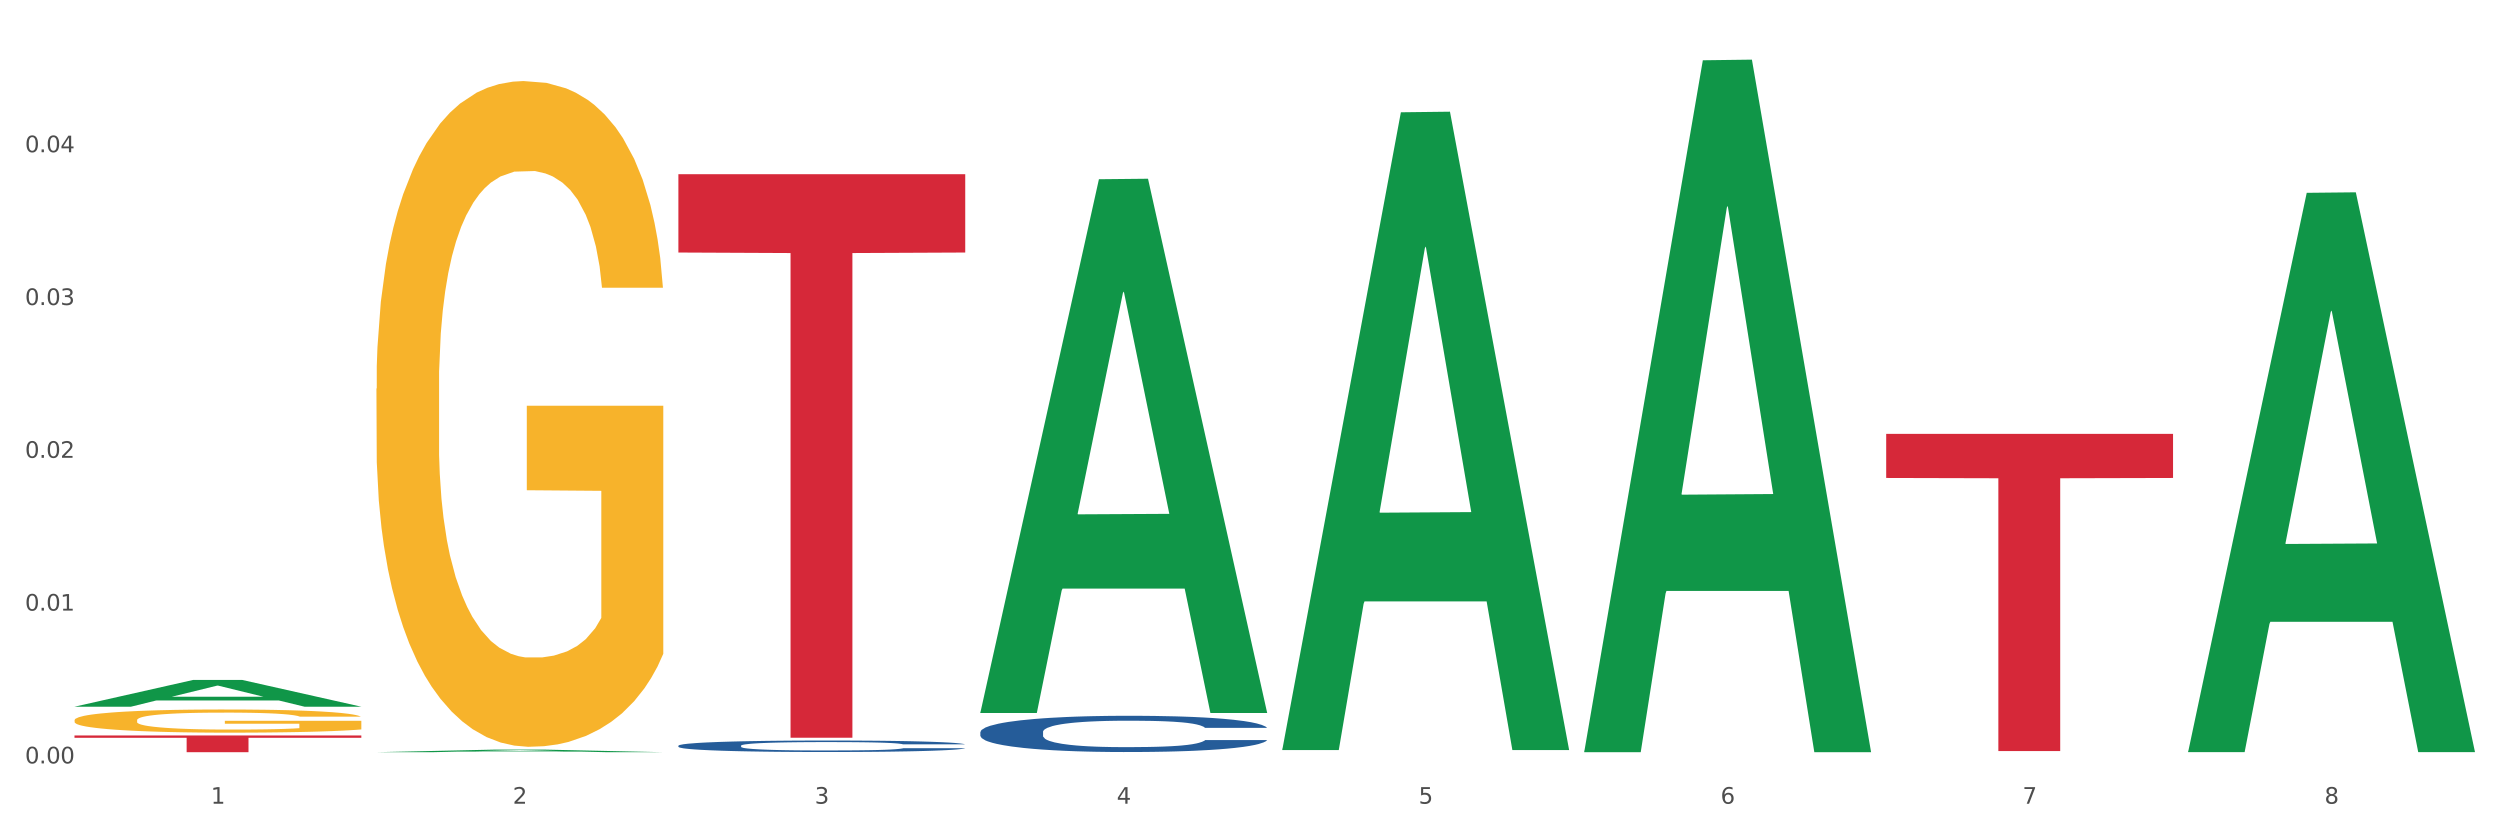 <?xml version="1.0" encoding="utf-8" standalone="no"?>
<!DOCTYPE svg PUBLIC "-//W3C//DTD SVG 1.1//EN"
  "http://www.w3.org/Graphics/SVG/1.1/DTD/svg11.dtd">
<svg xmlns:xlink="http://www.w3.org/1999/xlink" width="1080pt" height="360pt" viewBox="0 0 1080 360" xmlns="http://www.w3.org/2000/svg" version="1.1">
 <rect x="0" y="0" width="1080" height="360" fill="#333333" stroke="none"/>
 <defs>
  <style type="text/css">*{stroke-linejoin: round; stroke-linecap: butt}</style>
 </defs>
 <g id="figure_1">
  <g id="patch_1">
   <path d="M 0 360 
L 1080 360 
L 1080 0 
L 0 0 
z
" style="fill: #ffffff; stroke: #ffffff; stroke-linejoin: miter"/>
  </g>
  <g id="axes_1">
   <g id="matplotlib.axis_1">
    <g id="xtick_1">
     <g id="text_1">
      <!-- 1 -->
      <g style="fill: #4d4d4d" transform="translate(91.082 347.204) scale(0.096 -0.096)">
       <defs>
        <path id="DejaVuSans-31" d="M 794 531 
L 1825 531 
L 1825 4091 
L 703 3866 
L 703 4441 
L 1819 4666 
L 2450 4666 
L 2450 531 
L 3481 531 
L 3481 0 
L 794 0 
L 794 531 
z
" transform="scale(0.016)"/>
       </defs>
       <use xlink:href="#DejaVuSans-31"/>
      </g>
     </g>
    </g>
    <g id="xtick_2">
     <g id="text_2">
      <!-- 2 -->
      <g style="fill: #4d4d4d" transform="translate(221.525 347.204) scale(0.096 -0.096)">
       <defs>
        <path id="DejaVuSans-32" d="M 1228 531 
L 3431 531 
L 3431 0 
L 469 0 
L 469 531 
Q 828 903 1448 1529 
Q 2069 2156 2228 2338 
Q 2531 2678 2651 2914 
Q 2772 3150 2772 3378 
Q 2772 3750 2511 3984 
Q 2250 4219 1831 4219 
Q 1534 4219 1204 4116 
Q 875 4013 500 3803 
L 500 4441 
Q 881 4594 1212 4672 
Q 1544 4750 1819 4750 
Q 2544 4750 2975 4387 
Q 3406 4025 3406 3419 
Q 3406 3131 3298 2873 
Q 3191 2616 2906 2266 
Q 2828 2175 2409 1742 
Q 1991 1309 1228 531 
z
" transform="scale(0.016)"/>
       </defs>
       <use xlink:href="#DejaVuSans-32"/>
      </g>
     </g>
    </g>
    <g id="xtick_3">
     <g id="text_3">
      <!-- 3 -->
      <g style="fill: #4d4d4d" transform="translate(351.968 347.204) scale(0.096 -0.096)">
       <defs>
        <path id="DejaVuSans-33" d="M 2597 2516 
Q 3050 2419 3304 2112 
Q 3559 1806 3559 1356 
Q 3559 666 3084 287 
Q 2609 -91 1734 -91 
Q 1441 -91 1130 -33 
Q 819 25 488 141 
L 488 750 
Q 750 597 1062 519 
Q 1375 441 1716 441 
Q 2309 441 2620 675 
Q 2931 909 2931 1356 
Q 2931 1769 2642 2001 
Q 2353 2234 1838 2234 
L 1294 2234 
L 1294 2753 
L 1863 2753 
Q 2328 2753 2575 2939 
Q 2822 3125 2822 3475 
Q 2822 3834 2567 4026 
Q 2313 4219 1838 4219 
Q 1578 4219 1281 4162 
Q 984 4106 628 3988 
L 628 4550 
Q 988 4650 1302 4700 
Q 1616 4750 1894 4750 
Q 2613 4750 3031 4423 
Q 3450 4097 3450 3541 
Q 3450 3153 3228 2886 
Q 3006 2619 2597 2516 
z
" transform="scale(0.016)"/>
       </defs>
       <use xlink:href="#DejaVuSans-33"/>
      </g>
     </g>
    </g>
    <g id="xtick_4">
     <g id="text_4">
      <!-- 4 -->
      <g style="fill: #4d4d4d" transform="translate(482.412 347.204) scale(0.096 -0.096)">
       <defs>
        <path id="DejaVuSans-34" d="M 2419 4116 
L 825 1625 
L 2419 1625 
L 2419 4116 
z
M 2253 4666 
L 3047 4666 
L 3047 1625 
L 3713 1625 
L 3713 1100 
L 3047 1100 
L 3047 0 
L 2419 0 
L 2419 1100 
L 313 1100 
L 313 1709 
L 2253 4666 
z
" transform="scale(0.016)"/>
       </defs>
       <use xlink:href="#DejaVuSans-34"/>
      </g>
     </g>
    </g>
    <g id="xtick_5">
     <g id="text_5">
      <!-- 5 -->
      <g style="fill: #4d4d4d" transform="translate(612.855 347.204) scale(0.096 -0.096)">
       <defs>
        <path id="DejaVuSans-35" d="M 691 4666 
L 3169 4666 
L 3169 4134 
L 1269 4134 
L 1269 2991 
Q 1406 3038 1543 3061 
Q 1681 3084 1819 3084 
Q 2600 3084 3056 2656 
Q 3513 2228 3513 1497 
Q 3513 744 3044 326 
Q 2575 -91 1722 -91 
Q 1428 -91 1123 -41 
Q 819 9 494 109 
L 494 744 
Q 775 591 1075 516 
Q 1375 441 1709 441 
Q 2250 441 2565 725 
Q 2881 1009 2881 1497 
Q 2881 1984 2565 2268 
Q 2250 2553 1709 2553 
Q 1456 2553 1204 2497 
Q 953 2441 691 2322 
L 691 4666 
z
" transform="scale(0.016)"/>
       </defs>
       <use xlink:href="#DejaVuSans-35"/>
      </g>
     </g>
    </g>
    <g id="xtick_6">
     <g id="text_6">
      <!-- 6 -->
      <g style="fill: #4d4d4d" transform="translate(743.299 347.204) scale(0.096 -0.096)">
       <defs>
        <path id="DejaVuSans-36" d="M 2113 2584 
Q 1688 2584 1439 2293 
Q 1191 2003 1191 1497 
Q 1191 994 1439 701 
Q 1688 409 2113 409 
Q 2538 409 2786 701 
Q 3034 994 3034 1497 
Q 3034 2003 2786 2293 
Q 2538 2584 2113 2584 
z
M 3366 4563 
L 3366 3988 
Q 3128 4100 2886 4159 
Q 2644 4219 2406 4219 
Q 1781 4219 1451 3797 
Q 1122 3375 1075 2522 
Q 1259 2794 1537 2939 
Q 1816 3084 2150 3084 
Q 2853 3084 3261 2657 
Q 3669 2231 3669 1497 
Q 3669 778 3244 343 
Q 2819 -91 2113 -91 
Q 1303 -91 875 529 
Q 447 1150 447 2328 
Q 447 3434 972 4092 
Q 1497 4750 2381 4750 
Q 2619 4750 2861 4703 
Q 3103 4656 3366 4563 
z
" transform="scale(0.016)"/>
       </defs>
       <use xlink:href="#DejaVuSans-36"/>
      </g>
     </g>
    </g>
    <g id="xtick_7">
     <g id="text_7">
      <!-- 7 -->
      <g style="fill: #4d4d4d" transform="translate(873.742 347.204) scale(0.096 -0.096)">
       <defs>
        <path id="DejaVuSans-37" d="M 525 4666 
L 3525 4666 
L 3525 4397 
L 1831 0 
L 1172 0 
L 2766 4134 
L 525 4134 
L 525 4666 
z
" transform="scale(0.016)"/>
       </defs>
       <use xlink:href="#DejaVuSans-37"/>
      </g>
     </g>
    </g>
    <g id="xtick_8">
     <g id="text_8">
      <!-- 8 -->
      <g style="fill: #4d4d4d" transform="translate(1004.185 347.204) scale(0.096 -0.096)">
       <defs>
        <path id="DejaVuSans-38" d="M 2034 2216 
Q 1584 2216 1326 1975 
Q 1069 1734 1069 1313 
Q 1069 891 1326 650 
Q 1584 409 2034 409 
Q 2484 409 2743 651 
Q 3003 894 3003 1313 
Q 3003 1734 2745 1975 
Q 2488 2216 2034 2216 
z
M 1403 2484 
Q 997 2584 770 2862 
Q 544 3141 544 3541 
Q 544 4100 942 4425 
Q 1341 4750 2034 4750 
Q 2731 4750 3128 4425 
Q 3525 4100 3525 3541 
Q 3525 3141 3298 2862 
Q 3072 2584 2669 2484 
Q 3125 2378 3379 2068 
Q 3634 1759 3634 1313 
Q 3634 634 3220 271 
Q 2806 -91 2034 -91 
Q 1263 -91 848 271 
Q 434 634 434 1313 
Q 434 1759 690 2068 
Q 947 2378 1403 2484 
z
M 1172 3481 
Q 1172 3119 1398 2916 
Q 1625 2713 2034 2713 
Q 2441 2713 2670 2916 
Q 2900 3119 2900 3481 
Q 2900 3844 2670 4047 
Q 2441 4250 2034 4250 
Q 1625 4250 1398 4047 
Q 1172 3844 1172 3481 
z
" transform="scale(0.016)"/>
       </defs>
       <use xlink:href="#DejaVuSans-38"/>
      </g>
     </g>
    </g>
    <g id="xtick_9"/>
    <g id="xtick_10"/>
    <g id="xtick_11"/>
    <g id="xtick_12"/>
    <g id="xtick_13"/>
    <g id="xtick_14"/>
    <g id="xtick_15"/>
   </g>
   <g id="matplotlib.axis_2">
    <g id="ytick_1">
     <g id="text_9">
      <!-- 0.00 -->
      <g style="fill: #4d4d4d" transform="translate(10.8 329.798) scale(0.096 -0.096)">
       <defs>
        <path id="DejaVuSans-30" d="M 2034 4250 
Q 1547 4250 1301 3770 
Q 1056 3291 1056 2328 
Q 1056 1369 1301 889 
Q 1547 409 2034 409 
Q 2525 409 2770 889 
Q 3016 1369 3016 2328 
Q 3016 3291 2770 3770 
Q 2525 4250 2034 4250 
z
M 2034 4750 
Q 2819 4750 3233 4129 
Q 3647 3509 3647 2328 
Q 3647 1150 3233 529 
Q 2819 -91 2034 -91 
Q 1250 -91 836 529 
Q 422 1150 422 2328 
Q 422 3509 836 4129 
Q 1250 4750 2034 4750 
z
" transform="scale(0.016)"/>
        <path id="DejaVuSans-2e" d="M 684 794 
L 1344 794 
L 1344 0 
L 684 0 
L 684 794 
z
" transform="scale(0.016)"/>
       </defs>
       <use xlink:href="#DejaVuSans-30"/>
       <use xlink:href="#DejaVuSans-2e" transform="translate(63.623 0)"/>
       <use xlink:href="#DejaVuSans-30" transform="translate(95.41 0)"/>
       <use xlink:href="#DejaVuSans-30" transform="translate(159.033 0)"/>
      </g>
     </g>
    </g>
    <g id="ytick_2">
     <g id="text_10">
      <!-- 0.01 -->
      <g style="fill: #4d4d4d" transform="translate(10.8 263.79) scale(0.096 -0.096)">
       <use xlink:href="#DejaVuSans-30"/>
       <use xlink:href="#DejaVuSans-2e" transform="translate(63.623 0)"/>
       <use xlink:href="#DejaVuSans-30" transform="translate(95.41 0)"/>
       <use xlink:href="#DejaVuSans-31" transform="translate(159.033 0)"/>
      </g>
     </g>
    </g>
    <g id="ytick_3">
     <g id="text_11">
      <!-- 0.02 -->
      <g style="fill: #4d4d4d" transform="translate(10.8 197.782) scale(0.096 -0.096)">
       <use xlink:href="#DejaVuSans-30"/>
       <use xlink:href="#DejaVuSans-2e" transform="translate(63.623 0)"/>
       <use xlink:href="#DejaVuSans-30" transform="translate(95.41 0)"/>
       <use xlink:href="#DejaVuSans-32" transform="translate(159.033 0)"/>
      </g>
     </g>
    </g>
    <g id="ytick_4">
     <g id="text_12">
      <!-- 0.03 -->
      <g style="fill: #4d4d4d" transform="translate(10.8 131.773) scale(0.096 -0.096)">
       <use xlink:href="#DejaVuSans-30"/>
       <use xlink:href="#DejaVuSans-2e" transform="translate(63.623 0)"/>
       <use xlink:href="#DejaVuSans-30" transform="translate(95.41 0)"/>
       <use xlink:href="#DejaVuSans-33" transform="translate(159.033 0)"/>
      </g>
     </g>
    </g>
    <g id="ytick_5">
     <g id="text_13">
      <!-- 0.04 -->
      <g style="fill: #4d4d4d" transform="translate(10.8 65.765) scale(0.096 -0.096)">
       <use xlink:href="#DejaVuSans-30"/>
       <use xlink:href="#DejaVuSans-2e" transform="translate(63.623 0)"/>
       <use xlink:href="#DejaVuSans-30" transform="translate(95.41 0)"/>
       <use xlink:href="#DejaVuSans-34" transform="translate(159.033 0)"/>
      </g>
     </g>
    </g>
    <g id="ytick_6"/>
    <g id="ytick_7"/>
    <g id="ytick_8"/>
    <g id="ytick_9"/>
    <g id="ytick_10"/>
   </g>
   <g id="PolyCollection_1">
    <path d="M 32.175 305.278 
L 32.303 305.267 
L 83.404 293.74 
L 104.611 293.729 
L 156.096 305.299 
L 131.567 305.299 
L 120.453 302.605 
L 67.691 302.605 
L 67.307 302.649 
L 56.576 305.299 
L 32.175 305.299 
L 32.175 305.278 
L 74.334 300.997 
L 113.81 300.987 
L 94.263 296.196 
L 94.008 296.174 
L 93.752 296.206 
L 74.206 300.987 
L 74.334 300.997 
L 32.175 305.278 
z
" clip-path="url(#p3ba547410c)" style="fill: #109648"/>
    <path d="M 814.835 187.435 
L 938.757 187.435 
L 938.757 206.479 
L 890.01 206.607 
L 890.01 324.474 
L 863.288 324.474 
L 863.288 206.607 
L 814.835 206.479 
L 814.835 187.564 
L 814.835 187.435 
z
" clip-path="url(#p3ba547410c)" style="fill: #d62839"/>
    <path d="M 293.062 75.259 
L 416.983 75.259 
L 416.983 109.09 
L 368.237 109.318 
L 368.237 318.704 
L 341.514 318.704 
L 341.514 109.318 
L 293.062 109.09 
L 293.062 75.487 
L 293.062 75.259 
z
" clip-path="url(#p3ba547410c)" style="fill: #d62839"/>
    <path d="M 32.175 317.715 
L 156.096 317.715 
L 156.096 318.72 
L 107.35 318.727 
L 107.35 324.95 
L 80.628 324.95 
L 80.628 318.727 
L 32.175 318.72 
L 32.175 317.722 
L 32.175 317.715 
z
" clip-path="url(#p3ba547410c)" style="fill: #d62839"/>
    <path d="M 32.175 311.128 
L 32.321 311.119 
L 32.321 310.789 
L 32.614 310.506 
L 34.077 309.82 
L 36.272 309.253 
L 37.881 308.952 
L 39.49 308.705 
L 41.392 308.458 
L 43.733 308.202 
L 47.976 307.827 
L 50.61 307.635 
L 53.828 307.434 
L 59.681 307.141 
L 63.923 306.977 
L 68.313 306.839 
L 75.482 306.675 
L 80.163 306.602 
L 85.138 306.547 
L 91.136 306.51 
L 95.672 306.501 
L 105.621 306.528 
L 114.106 306.611 
L 118.203 306.675 
L 123.47 306.784 
L 126.25 306.858 
L 130.785 307.004 
L 135.467 307.196 
L 138.686 307.361 
L 143.514 307.671 
L 147.172 307.982 
L 150.537 308.366 
L 152.292 308.632 
L 153.609 308.878 
L 154.779 309.162 
L 155.95 309.61 
L 129.615 309.61 
L 128.591 309.29 
L 126.981 308.988 
L 124.64 308.696 
L 122.592 308.513 
L 119.081 308.284 
L 115.862 308.138 
L 112.497 308.028 
L 108.4 307.937 
L 105.182 307.891 
L 100.646 307.854 
L 91.722 307.863 
L 85.723 307.937 
L 81.626 308.028 
L 78.993 308.11 
L 76.652 308.202 
L 74.019 308.33 
L 70.946 308.522 
L 68.752 308.696 
L 66.557 308.915 
L 64.801 309.134 
L 63.192 309.39 
L 61.875 309.665 
L 60.851 309.948 
L 59.973 310.296 
L 59.242 310.872 
L 59.242 312.124 
L 59.534 312.408 
L 60.266 312.783 
L 61.144 313.066 
L 62.607 313.405 
L 63.923 313.633 
L 66.411 313.962 
L 69.19 314.237 
L 71.385 314.41 
L 73.58 314.557 
L 77.384 314.758 
L 81.626 314.922 
L 85.284 315.023 
L 90.259 315.114 
L 93.624 315.151 
L 96.55 315.169 
L 103.719 315.169 
L 108.839 315.142 
L 114.545 315.078 
L 118.934 314.996 
L 122.592 314.895 
L 126.689 314.73 
L 129.322 314.575 
L 129.322 312.664 
L 97.135 312.655 
L 97.135 311.384 
L 156.096 311.384 
L 156.096 315.114 
L 153.609 315.307 
L 150.829 315.48 
L 147.903 315.636 
L 143.514 315.828 
L 138.247 316.011 
L 133.565 316.139 
L 128.591 316.248 
L 122.738 316.349 
L 115.131 316.44 
L 110.449 316.477 
L 104.596 316.504 
L 97.72 316.513 
L 91.722 316.495 
L 85.869 316.449 
L 79.724 316.367 
L 73.726 316.248 
L 69.19 316.129 
L 64.655 315.983 
L 59.827 315.791 
L 56.023 315.608 
L 53.097 315.444 
L 49.878 315.233 
L 46.367 314.959 
L 43.733 314.712 
L 41.392 314.456 
L 38.905 314.127 
L 37.149 313.844 
L 35.394 313.487 
L 34.37 313.222 
L 33.199 312.81 
L 32.321 312.234 
L 32.175 311.128 
z
" clip-path="url(#p3ba547410c)" style="fill: #f7b32b"/>
    <path d="M 293.062 322.136 
L 293.208 322.132 
L 293.208 322.005 
L 293.648 321.833 
L 295.259 321.515 
L 297.31 321.275 
L 300.825 320.994 
L 302.729 320.876 
L 305.22 320.744 
L 310.346 320.531 
L 316.205 320.35 
L 320.307 320.25 
L 323.383 320.187 
L 330.267 320.073 
L 334.222 320.023 
L 338.324 319.983 
L 341.839 319.955 
L 347.698 319.924 
L 352.386 319.91 
L 357.806 319.906 
L 362.346 319.91 
L 368.352 319.928 
L 377.141 319.983 
L 380.51 320.014 
L 385.051 320.069 
L 389.738 320.141 
L 393.546 320.214 
L 397.941 320.318 
L 402.482 320.454 
L 406.876 320.626 
L 409.952 320.785 
L 412.442 320.953 
L 414.639 321.157 
L 416.251 321.379 
L 416.983 321.565 
L 390.177 321.565 
L 389.445 321.397 
L 387.98 321.216 
L 386.515 321.093 
L 384.904 320.994 
L 382.414 320.88 
L 380.217 320.808 
L 376.555 320.722 
L 373.186 320.667 
L 370.403 320.636 
L 367.034 320.608 
L 359.856 320.581 
L 354.729 320.581 
L 351.507 320.59 
L 347.552 320.613 
L 344.183 320.645 
L 340.228 320.699 
L 337.152 320.758 
L 334.076 320.835 
L 332.318 320.889 
L 329.682 320.989 
L 327.924 321.071 
L 325.58 321.211 
L 324.262 321.311 
L 321.918 321.57 
L 320.893 321.76 
L 320.453 321.891 
L 320.16 322.037 
L 320.16 322.744 
L 321.039 323.061 
L 321.772 323.197 
L 322.944 323.351 
L 325.141 323.551 
L 328.363 323.746 
L 331.732 323.886 
L 334.515 323.973 
L 337.152 324.036 
L 339.789 324.086 
L 343.011 324.131 
L 345.648 324.158 
L 349.603 324.186 
L 354.29 324.199 
L 357.952 324.199 
L 365.422 324.177 
L 368.791 324.154 
L 372.014 324.122 
L 375.529 324.072 
L 378.313 324.018 
L 379.924 323.977 
L 382.56 323.891 
L 384.611 323.8 
L 386.369 323.696 
L 387.541 323.605 
L 388.859 323.469 
L 389.884 323.315 
L 390.177 323.233 
L 416.983 323.233 
L 416.397 323.397 
L 415.372 323.555 
L 413.321 323.768 
L 411.71 323.891 
L 409.22 324.041 
L 406.583 324.167 
L 402.921 324.308 
L 399.552 324.412 
L 396.037 324.503 
L 392.228 324.585 
L 385.344 324.698 
L 382.853 324.73 
L 377.58 324.784 
L 373.479 324.816 
L 367.473 324.848 
L 361.321 324.866 
L 354.876 324.87 
L 349.163 324.861 
L 342.865 324.834 
L 338.91 324.807 
L 334.515 324.766 
L 329.389 324.702 
L 324.555 324.625 
L 320.014 324.535 
L 315.766 324.43 
L 311.811 324.313 
L 306.684 324.118 
L 302.876 323.927 
L 300.093 323.75 
L 298.189 323.601 
L 296.284 323.41 
L 295.259 323.279 
L 293.648 322.961 
L 293.062 322.667 
L 293.062 322.136 
z
" clip-path="url(#p3ba547410c)" style="fill: #255c99"/>
    <path d="M 162.618 167.915 
L 162.765 167.653 
L 162.765 158.197 
L 163.057 150.055 
L 164.52 130.355 
L 166.715 114.07 
L 168.324 105.403 
L 169.934 98.311 
L 171.836 91.219 
L 174.177 83.865 
L 178.419 73.096 
L 181.053 67.58 
L 184.272 61.801 
L 190.124 53.396 
L 194.367 48.668 
L 198.756 44.729 
L 205.925 40.001 
L 210.607 37.899 
L 215.581 36.323 
L 221.58 35.273 
L 226.115 35.01 
L 236.064 35.798 
L 244.55 38.162 
L 248.646 40.001 
L 253.913 43.153 
L 256.693 45.254 
L 261.229 49.456 
L 265.91 54.972 
L 269.129 59.7 
L 273.957 68.63 
L 277.615 77.561 
L 280.98 88.592 
L 282.736 96.21 
L 284.052 103.301 
L 285.223 111.444 
L 286.393 124.314 
L 260.058 124.314 
L 259.034 115.121 
L 257.425 106.453 
L 255.084 98.048 
L 253.036 92.795 
L 249.524 86.229 
L 246.305 82.026 
L 242.94 78.874 
L 238.844 76.248 
L 235.625 74.934 
L 231.09 73.884 
L 222.165 74.146 
L 216.166 76.248 
L 212.07 78.874 
L 209.436 81.238 
L 207.095 83.865 
L 204.462 87.542 
L 201.389 93.058 
L 199.195 98.048 
L 197 104.352 
L 195.245 110.656 
L 193.635 118.01 
L 192.319 125.89 
L 191.294 134.032 
L 190.417 144.013 
L 189.685 160.561 
L 189.685 196.545 
L 189.978 204.687 
L 190.709 215.456 
L 191.587 223.599 
L 193.05 233.317 
L 194.367 239.884 
L 196.854 249.339 
L 199.634 257.219 
L 201.828 262.21 
L 204.023 266.412 
L 207.827 272.191 
L 212.07 276.918 
L 215.727 279.808 
L 220.702 282.434 
L 224.067 283.485 
L 226.993 284.01 
L 234.162 284.01 
L 239.283 283.222 
L 244.989 281.384 
L 249.378 279.02 
L 253.036 276.131 
L 257.132 271.403 
L 259.766 266.937 
L 259.766 212.042 
L 227.578 211.779 
L 227.578 175.27 
L 286.54 175.27 
L 286.54 282.434 
L 284.052 287.95 
L 281.273 292.941 
L 278.346 297.406 
L 273.957 302.922 
L 268.69 308.175 
L 264.008 311.852 
L 259.034 315.004 
L 253.182 317.893 
L 245.574 320.52 
L 240.892 321.57 
L 235.04 322.358 
L 228.164 322.621 
L 222.165 322.096 
L 216.313 320.782 
L 210.168 318.418 
L 204.169 315.004 
L 199.634 311.589 
L 195.098 307.387 
L 190.27 301.871 
L 186.466 296.618 
L 183.54 291.89 
L 180.321 285.849 
L 176.81 277.969 
L 174.177 270.877 
L 171.836 263.523 
L 169.348 254.067 
L 167.593 245.925 
L 165.837 235.681 
L 164.813 228.064 
L 163.643 216.244 
L 162.765 199.697 
L 162.618 167.915 
z
" clip-path="url(#p3ba547410c)" style="fill: #f7b32b"/>
    <path d="M 684.392 324.388 
L 684.52 324.107 
L 735.621 26.04 
L 756.828 25.759 
L 808.313 324.95 
L 783.784 324.95 
L 772.67 255.279 
L 719.908 255.279 
L 719.524 256.403 
L 708.793 324.95 
L 684.392 324.95 
L 684.392 324.388 
L 726.551 213.701 
L 766.027 213.42 
L 746.48 89.531 
L 746.225 88.969 
L 745.969 89.811 
L 726.423 213.42 
L 726.551 213.701 
L 684.392 324.388 
z
" clip-path="url(#p3ba547410c)" style="fill: #109648"/>
    <path d="M 553.949 323.509 
L 554.076 323.25 
L 605.178 48.508 
L 626.385 48.249 
L 677.87 324.027 
L 653.341 324.027 
L 642.226 259.808 
L 589.464 259.808 
L 589.081 260.844 
L 578.35 324.027 
L 553.949 324.027 
L 553.949 323.509 
L 596.107 221.484 
L 635.583 221.225 
L 616.037 107.03 
L 615.781 106.512 
L 615.526 107.289 
L 595.98 221.225 
L 596.107 221.484 
L 553.949 323.509 
z
" clip-path="url(#p3ba547410c)" style="fill: #109648"/>
    <path d="M 423.505 307.582 
L 423.633 307.366 
L 474.734 77.427 
L 495.942 77.21 
L 547.426 308.016 
L 522.898 308.016 
L 511.783 254.269 
L 459.021 254.269 
L 458.637 255.136 
L 447.906 308.016 
L 423.505 308.016 
L 423.505 307.582 
L 465.664 222.195 
L 505.14 221.978 
L 485.594 126.405 
L 485.338 125.972 
L 485.083 126.622 
L 465.536 221.978 
L 465.664 222.195 
L 423.505 307.582 
z
" clip-path="url(#p3ba547410c)" style="fill: #109648"/>
    <path d="M 162.618 324.947 
L 162.746 324.946 
L 213.848 323.824 
L 235.055 323.823 
L 286.54 324.95 
L 262.011 324.95 
L 250.896 324.687 
L 198.134 324.687 
L 197.751 324.691 
L 187.019 324.95 
L 162.618 324.95 
L 162.618 324.947 
L 204.777 324.53 
L 244.253 324.529 
L 224.707 324.063 
L 224.451 324.061 
L 224.196 324.064 
L 204.649 324.529 
L 204.777 324.53 
L 162.618 324.947 
z
" clip-path="url(#p3ba547410c)" style="fill: #109648"/>
    <path d="M 945.279 324.468 
L 945.407 324.241 
L 996.508 83.302 
L 1017.715 83.075 
L 1069.2 324.922 
L 1044.671 324.922 
L 1033.557 268.605 
L 980.794 268.605 
L 980.411 269.513 
L 969.68 324.922 
L 945.279 324.922 
L 945.279 324.468 
L 987.438 234.996 
L 1026.913 234.769 
L 1007.367 134.624 
L 1007.112 134.17 
L 1006.856 134.851 
L 987.31 234.769 
L 987.438 234.996 
L 945.279 324.468 
z
" clip-path="url(#p3ba547410c)" style="fill: #109648"/>
    <path d="M 423.505 316.255 
L 423.652 316.24 
L 423.652 315.84 
L 424.091 315.296 
L 425.702 314.295 
L 427.753 313.537 
L 431.269 312.65 
L 433.173 312.278 
L 435.663 311.863 
L 440.79 311.191 
L 446.649 310.619 
L 450.75 310.304 
L 453.826 310.104 
L 460.711 309.746 
L 464.666 309.589 
L 468.767 309.46 
L 472.283 309.375 
L 478.142 309.274 
L 482.829 309.232 
L 488.249 309.217 
L 492.79 309.232 
L 498.795 309.289 
L 507.584 309.46 
L 510.953 309.561 
L 515.494 309.732 
L 520.181 309.961 
L 523.99 310.19 
L 528.384 310.519 
L 532.925 310.948 
L 537.319 311.491 
L 540.395 311.992 
L 542.886 312.521 
L 545.083 313.165 
L 546.694 313.866 
L 547.426 314.452 
L 520.621 314.452 
L 519.888 313.923 
L 518.424 313.351 
L 516.959 312.965 
L 515.348 312.65 
L 512.857 312.292 
L 510.66 312.064 
L 506.998 311.792 
L 503.629 311.62 
L 500.846 311.52 
L 497.477 311.434 
L 490.3 311.348 
L 485.173 311.348 
L 481.95 311.377 
L 477.995 311.449 
L 474.626 311.549 
L 470.671 311.72 
L 467.595 311.906 
L 464.519 312.149 
L 462.762 312.321 
L 460.125 312.636 
L 458.367 312.893 
L 456.024 313.337 
L 454.705 313.651 
L 452.362 314.467 
L 451.336 315.067 
L 450.897 315.482 
L 450.604 315.94 
L 450.604 318.171 
L 451.483 319.173 
L 452.215 319.602 
L 453.387 320.088 
L 455.584 320.717 
L 458.807 321.332 
L 462.176 321.776 
L 464.959 322.048 
L 467.595 322.248 
L 470.232 322.405 
L 473.455 322.548 
L 476.091 322.634 
L 480.046 322.72 
L 484.733 322.763 
L 488.395 322.763 
L 495.866 322.691 
L 499.235 322.62 
L 502.457 322.52 
L 505.973 322.362 
L 508.756 322.191 
L 510.367 322.062 
L 513.004 321.79 
L 515.055 321.504 
L 516.812 321.175 
L 517.984 320.889 
L 519.302 320.46 
L 520.328 319.974 
L 520.621 319.716 
L 547.426 319.716 
L 546.84 320.231 
L 545.815 320.732 
L 543.764 321.404 
L 542.153 321.79 
L 539.663 322.262 
L 537.026 322.663 
L 533.364 323.106 
L 529.995 323.435 
L 526.48 323.721 
L 522.671 323.978 
L 515.787 324.336 
L 513.297 324.436 
L 508.024 324.608 
L 503.922 324.708 
L 497.917 324.808 
L 491.764 324.865 
L 485.319 324.88 
L 479.607 324.851 
L 473.308 324.765 
L 469.353 324.679 
L 464.959 324.551 
L 459.832 324.35 
L 454.998 324.107 
L 450.457 323.821 
L 446.209 323.492 
L 442.255 323.12 
L 437.128 322.505 
L 433.319 321.904 
L 430.536 321.347 
L 428.632 320.875 
L 426.728 320.274 
L 425.702 319.859 
L 424.091 318.858 
L 423.505 317.928 
L 423.505 316.255 
z
" clip-path="url(#p3ba547410c)" style="fill: #255c99"/>
   </g>
  </g>
 </g>
 <defs>
  <clipPath id="p3ba547410c">
   <rect x="32.175" y="10.8" width="1037.025" height="329.109"/>
  </clipPath>
 </defs>
</svg>
